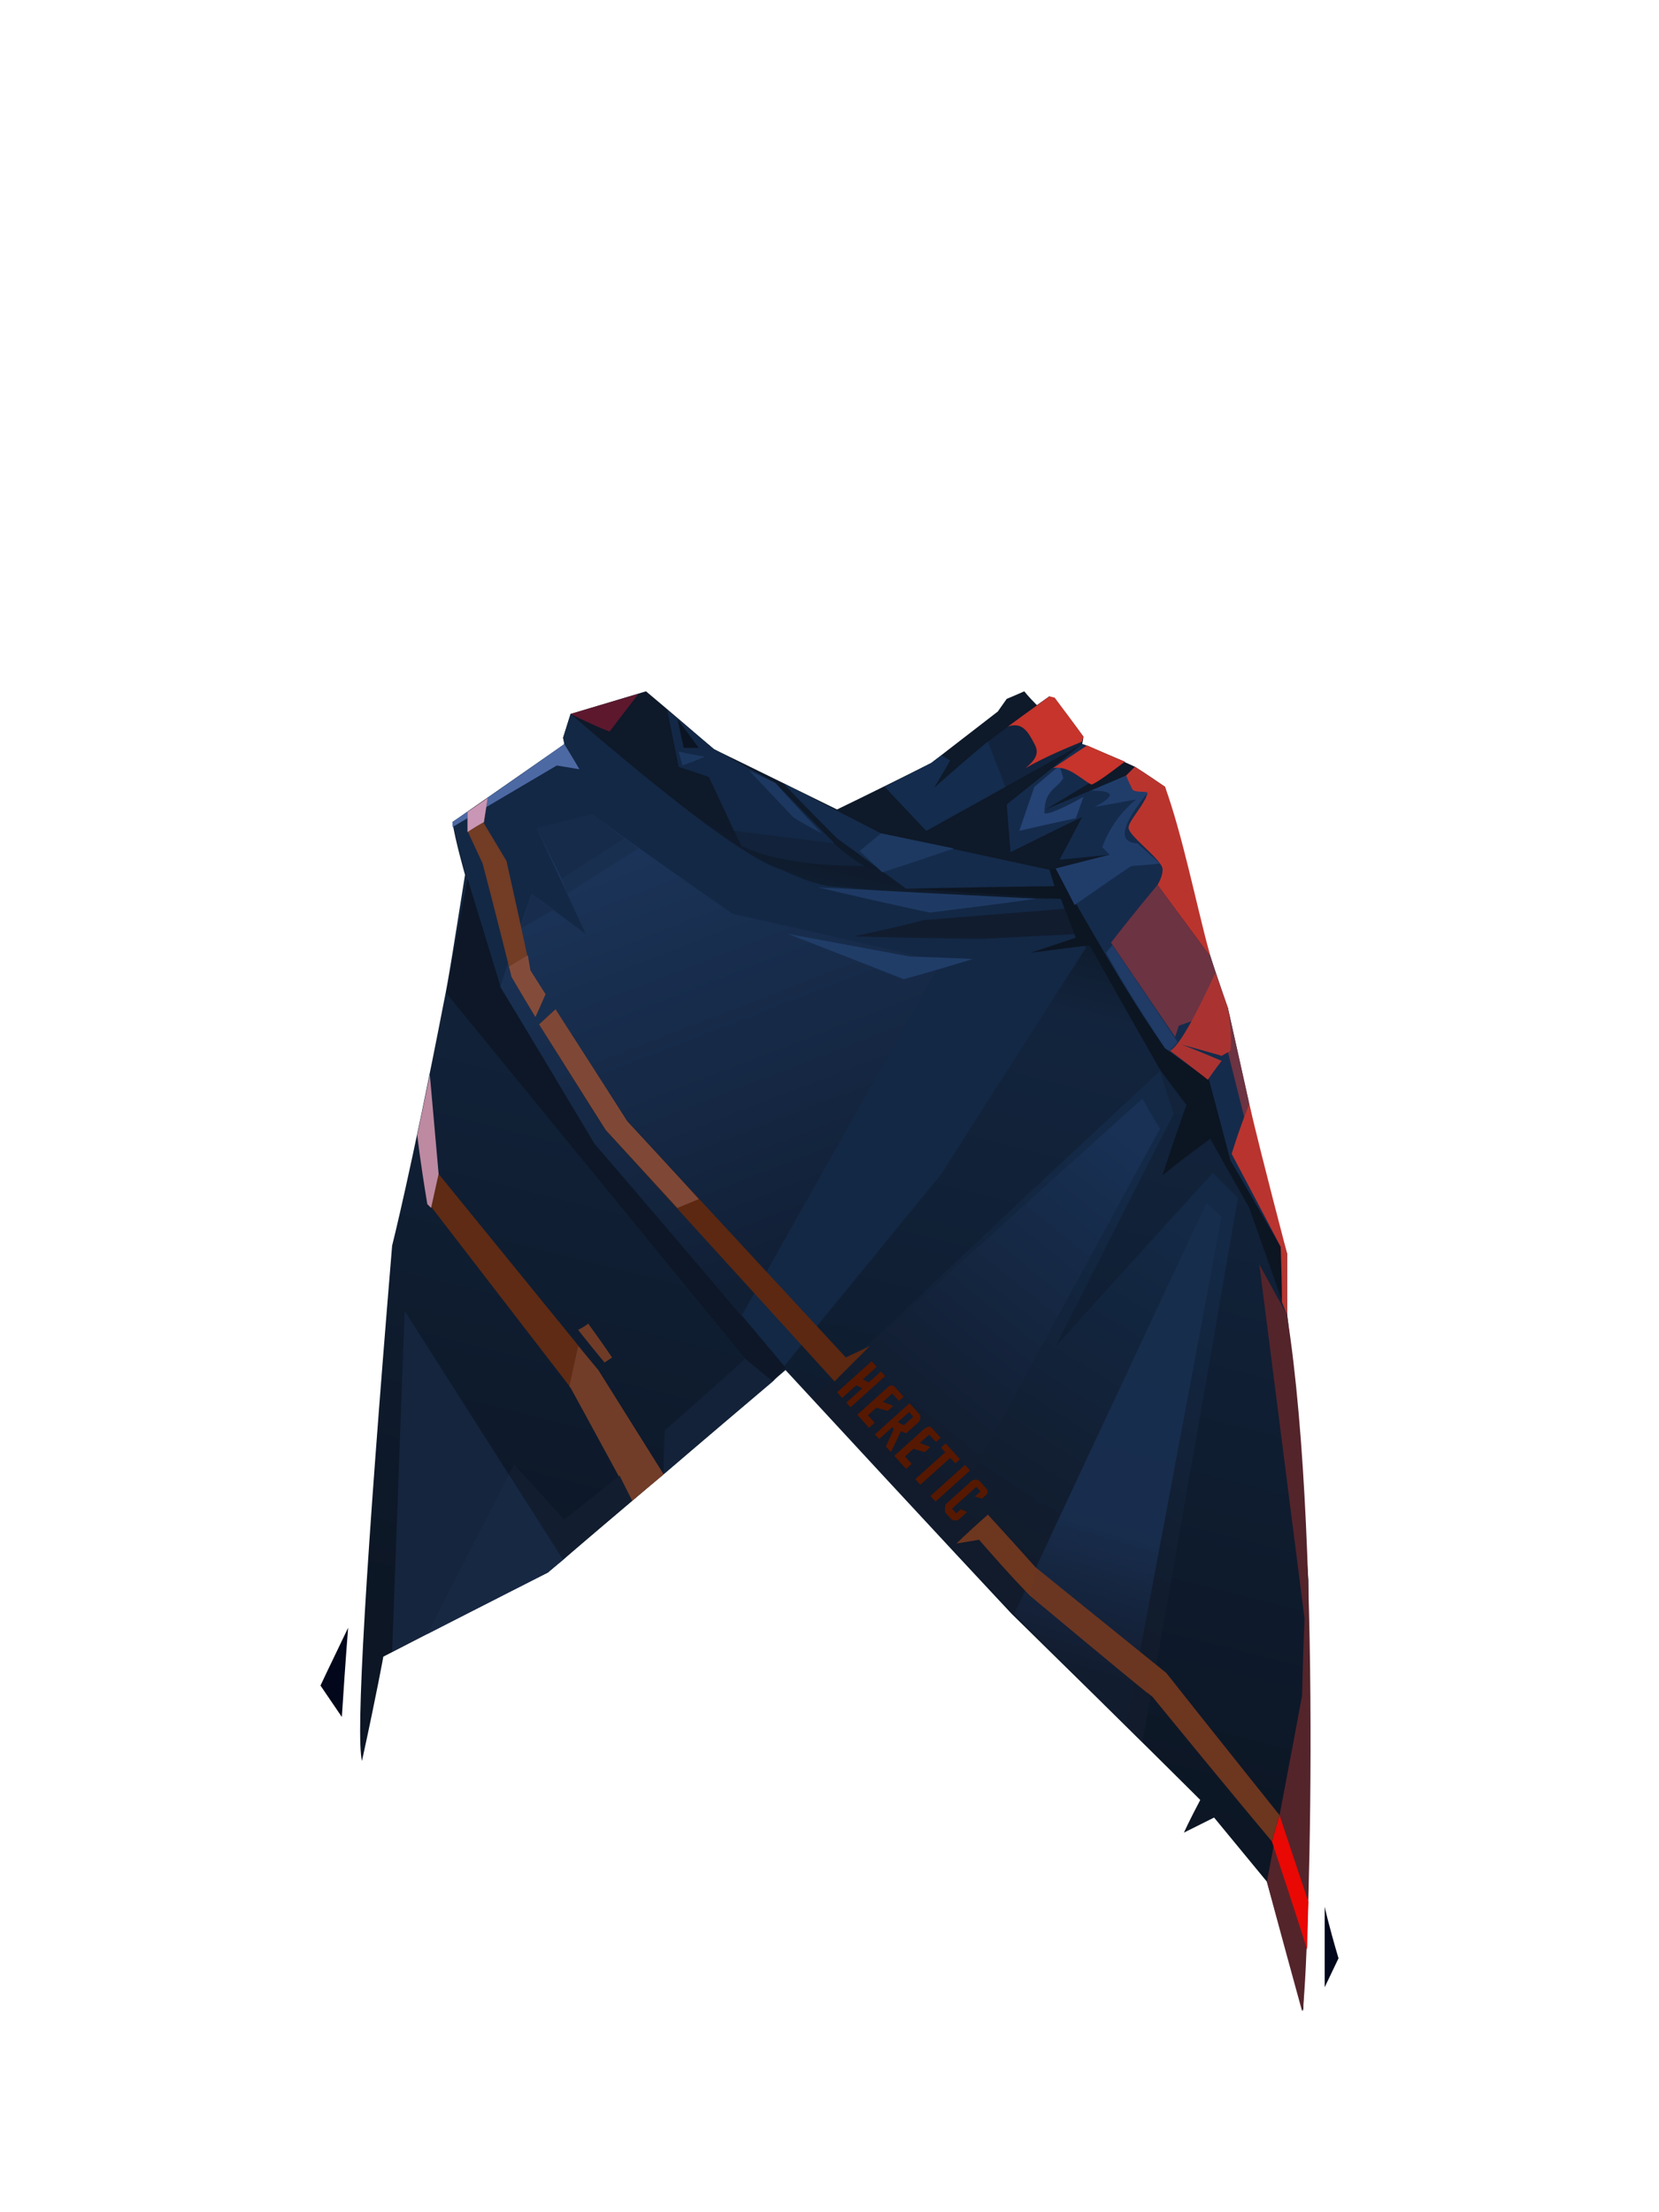 <?xml version="1.0" encoding="UTF-8"?><svg width="1320px" height="1760px" viewBox="0 0 1320 1760" version="1.1" xmlns="http://www.w3.org/2000/svg" xmlns:xlink="http://www.w3.org/1999/xlink"><defs><linearGradient x1="47%" y1="11%" x2="35%" y2="77%" id="id-35808"><stop stop-color="#0E1929" offset="0%"></stop><stop stop-color="#12243D" offset="13%"></stop><stop stop-color="#0C1624" offset="100%"></stop></linearGradient><linearGradient x1="66%" y1="14%" x2="43%" y2="71%" id="id-35809"><stop stop-color="#132946" offset="0%"></stop><stop stop-color="#111B2B" offset="100%"></stop></linearGradient><linearGradient x1="82%" y1="3%" x2="30%" y2="83%" id="id-35810"><stop stop-color="#183155" offset="0%"></stop><stop stop-color="#111B2C" offset="100%"></stop></linearGradient><linearGradient x1="57%" y1="6%" x2="47%" y2="91%" id="id-35811"><stop stop-color="#162D4C" offset="0%"></stop><stop stop-color="#182D4D" offset="65%"></stop><stop stop-color="#121C2F" offset="100%"></stop></linearGradient><linearGradient x1="25%" y1="6%" x2="55%" y2="94%" id="id-35812"><stop stop-color="#1B3459" offset="0%"></stop><stop stop-color="#111F35" offset="100%"></stop></linearGradient></defs><g transform=" translate(255,550)" id="id-35813"><path d=" M 560,0 C 551,4 546,6 546,6 C 541,13 539,16 539,16 C 504,43 486,57 486,57 C 436,82 411,94 411,94 C 346,62 313,46 313,46 C 277,15 259,0 259,0 C 219,12 199,18 199,18 C 195,31 193,37 193,37 C 194,40 194,42 194,42 C 171,60 141,81 105,104 C 107,118 115,146 115,146 C 107,196 102,229 98,248 C 72,382 57,441 57,441 C 36,694 28,831 33,851 C 45,796 50,768 50,768 C 137,723 181,701 181,701 C 307,594 370,540 370,540 C 490,670 550,734 550,734 C 650,832 700,882 700,882 C 691,899 687,908 687,908 C 703,900 711,896 711,896 C 739,930 753,947 753,947 C 772,1015 782,1050 782,1050 C 785,888 787,806 787,806 C 786,740 786,707 786,707 C 781,636 777,564 769,494 C 769,463 769,447 769,447 C 759,413 754,397 754,397 C 733,301 722,252 722,252 C 701,194 687,137 672,76 C 656,65 648,60 648,60 C 622,48 609,43 609,43 C 607,42 606,42 606,42 C 607,38 607,36 607,36 C 592,16 584,5 584,5 C 581,5 580,4 580,4 L 570,11 C 563,4 560,0 560,0 Z" fill="url(#id-35808)" id="id-35814"></path><path d=" M 199,18 C 285,92 341,134 367,142 C 384,150 397,154 405,155 C 523,166 589,165 589,165 C 603,191 609,204 609,204 C 532,324 494,384 494,384 L 368,538 C 346,510 335,497 335,497 C 238,382 190,324 190,324 L 140,235 L 105,104 L 194,42 L 193,37 C 197,24 199,18 199,18 Z" fill="#132845" id="id-35815"></path><path d=" M 710,383 L 585,521 C 585,521 616,459 679,336 C 679,336 675,325 668,302 C 668,302 575,388 391,562 C 391,562 444,619 552,734 C 552,734 586,768 654,836 C 654,836 680,692 730,403 L 710,383 Z" fill="url(#id-35809)" id="id-35816"></path><path d=" M 654,324 C 663,340 668,348 668,348 L 492,671 L 391,562 C 566,403 654,324 654,324 Z" fill="url(#id-35810)" id="id-35817"></path><path d=" M 705,407 C 713,415 717,418 717,418 L 641,823 L 552,734 C 654,516 705,407 705,407 Z" fill="url(#id-35811)" id="id-35818"></path><path d=" M 753,947 C 772,848 781,799 781,799 C 782,758 783,738 783,738 L 747,456 L 769,496 C 799,686 785,1050 781,1050 C 762,981 753,947 753,947 Z" fill="#54242B" id="id-35819"></path><path d=" M 799,967 C 799,1010 799,1031 799,1031 L 810,1008 C 802,981 799,967 799,967 Z" fill="#02071B" id="id-35820"></path><path d=" M 273,623 C 256,637 248,644 248,644 C 216,584 199,554 199,554 C 125,458 88,410 88,410 C 92,393 94,384 94,384 L 221,540 L 273,623 Z" fill="#5F2B14" id="id-35821"></path><path d=" M 205,521 L 198,553 L 199,554 L 248,644 L 273,623 L 221,540 C 210,527 205,521 205,521 Z" fill="#713D29" id="id-35822"></path><path d=" M 205,508 C 211,505 213,503 213,503 C 226,521 232,530 232,530 L 226,534 C 212,517 205,508 205,508 Z" fill="#6F3B27" id="id-35823"></path><path d=" M 94,384 C 90,402 88,411 88,411 C 86,409 85,408 85,408 C 79,372 77,353 77,353 L 87,305 L 94,384 Z" fill="#BD8AA1" id="id-35824"></path><path d=" M 193,691 C 185,697 181,701 181,701 C 98,743 57,764 57,764 L 67,493 L 193,691 Z" fill="#16253E" id="id-35825"></path><path d=" M 193,691 C 164,645 150,622 150,622 C 153,618 154,615 154,615 C 180,644 194,659 194,659 L 238,624 L 248,644 C 211,675 193,691 193,691 Z" fill="#121E30" id="id-35826"></path><path d=" M 273,623 C 273,600 274,588 274,588 C 317,550 338,531 338,531 L 360,549 C 302,598 273,623 273,623 Z" fill="#132239" id="id-35827"></path><path d=" M 360,549 C 345,537 338,531 338,531 L 100,240 L 117,149 L 143,234 L 219,358 L 370,538 L 360,549 Z" fill="#0D1727" id="id-35828"></path><path d=" M 22,745 C 7,776 0,791 0,791 L 17,816 C 20,769 22,745 22,745 Z" fill="#02071B" id="id-35829"></path><path d=" M 172,109 C 201,102 216,98 216,98 C 290,151 328,177 328,177 C 439,202 494,215 494,215 C 388,403 335,497 335,497 C 257,405 218,360 218,360 C 168,276 143,235 143,235 C 159,186 168,161 168,161 L 211,193 C 185,137 172,109 172,109 Z" fill="url(#id-35812)" id="id-35830"></path><path d=" M 485,176 C 542,169 570,165 570,165 L 396,156 C 455,170 485,176 485,176 Z" fill="#1E3A64" id="id-35831"></path><path d=" M 424,195 C 462,187 480,182 480,182 C 555,176 592,173 592,173 C 600,186 604,193 604,193 L 525,197 C 458,196 424,195 424,195 Z" fill="#111C2F" id="id-35832"></path><path d=" M 565,208 C 596,204 612,202 612,202 C 649,268 668,301 668,301 C 682,320 689,329 689,329 C 676,366 670,385 670,385 C 695,365 708,356 708,356 L 739,411 L 769,496 C 769,463 769,447 769,447 C 739,398 724,373 724,373 C 713,330 707,309 707,309 C 684,293 672,284 672,284 C 639,236 613,189 585,141 C 582,142 580,142 580,142 C 583,151 584,155 584,155 L 469,157 C 549,162 589,165 589,165 L 601,196 C 577,204 565,208 565,208 Z" fill="#0C1522" id="id-35833"></path><path d=" M 449,76 L 482,111 L 606,42 L 580,4 C 547,28 531,40 531,40 C 502,65 488,77 488,77 C 497,63 501,55 501,55 L 494,51 L 486,57 C 461,70 449,76 449,76 Z" fill="#12233D" id="id-35834"></path><path d=" M 547,28 C 551,25 562,17 580,4 L 584,5 C 600,26 607,36 607,36 C 606,39 606,40 606,40 C 594,45 579,51 561,61 C 575,50 569,44 566,38 C 561,29 556,25 547,28 Z" fill="#C6342B" id="id-35835"></path><path d=" M 433,139 C 388,139 355,133 335,123 C 317,86 309,68 309,68 C 293,63 285,60 285,60 L 276,15 C 301,36 313,46 313,46 L 362,73 C 393,108 416,130 433,139 Z" fill="#11223A" id="id-35836"></path><path d=" M 329,111 L 409,121 L 362,73 L 313,46 L 276,15 L 285,60 L 309,68 C 323,97 329,111 329,111 Z" fill="#132846" id="id-35837"></path><path d=" M 306,52 C 294,57 288,59 288,59 L 285,48 C 299,51 306,52 306,52 Z" fill="#1C375E" id="id-35838"></path><path d=" M 301,45 C 293,45 289,45 289,45 L 284,22 C 295,37 301,45 301,45 Z" fill="#0B1422" id="id-35839"></path><path d=" M 399,113 C 383,105 376,100 376,100 L 341,63 L 362,73 C 386,100 399,113 399,113 Z" fill="#1D3860" id="id-35840"></path><path d=" M 519,213 C 483,224 464,229 464,229 C 403,205 372,193 372,193 L 469,211 C 502,212 519,213 519,213 Z" fill="#203D68" id="id-35841"></path><path d=" M 466,157 C 429,130 411,117 411,117 C 382,88 368,73 368,73 L 446,113 L 580,142 L 584,155 C 505,156 466,157 466,157 Z" fill="#142B4B" id="id-35842"></path><path d=" M 447,144 L 429,127 C 440,118 446,113 446,113 L 504,125 C 466,138 447,144 447,144 Z" fill="#1D3961" id="id-35843"></path><path d=" M 531,40 L 545,76 L 482,111 L 449,76 L 486,57 L 494,51 L 501,55 L 488,77 C 516,52 531,40 531,40 Z" fill="#142C4D" id="id-35844"></path><path d=" M 546,90 C 548,115 549,128 549,128 C 587,109 606,100 606,100 C 594,123 588,134 588,134 L 628,130 L 585,141 C 613,189 639,237 672,284 L 707,309 L 724,373 L 764,442 L 714,255 L 670,139 L 658,81 C 651,70 648,64 648,64 L 577,94 L 640,56 L 609,43 L 606,42 C 566,74 546,90 546,90 Z" fill="#142B4C" id="id-35845"></path><path d=" M 588,59 C 575,70 568,76 568,76 C 560,99 556,111 556,111 C 586,104 601,101 601,101 C 605,90 607,84 607,84 C 589,94 579,98 576,97 C 576,78 586,78 591,69 C 589,62 588,59 588,59 Z" fill="#254374" id="id-35846"></path><path d=" M 583,61 C 601,49 610,43 610,43 C 630,52 640,56 640,56 C 623,69 614,75 613,74 C 604,69 595,59 583,61 Z" fill="#C6342B" id="id-35847"></path><path d=" M 613,79 C 632,79 633,83 616,92 C 638,88 649,86 649,86 C 637,96 628,108 622,124 L 628,130 C 600,137 585,141 585,141 C 595,160 600,170 600,170 C 630,149 645,139 645,139 C 660,138 668,137 668,137 L 650,121 C 632,120 640,103 658,81 L 648,64 C 625,74 613,79 613,79 Z" fill="#203D6A" id="id-35848"></path><path d=" M 630,202 L 625,208 C 640,235 656,260 672,284 C 675,286 676,286 676,286 L 682,279 C 648,228 630,202 630,202 Z" fill="#1F3B66" id="id-35849"></path><path d=" M 253,125 C 215,149 196,161 196,161 C 193,153 192,149 192,149 L 242,117 C 249,122 253,125 253,125 Z" fill="#182F50" id="id-35850"></path><path d=" M 185,174 L 159,189 L 168,161 C 179,170 185,174 185,174 Z" fill="#182D4D" id="id-35851"></path><polygon points="85 750 150 623 193 691 181 701" fill="#172843" id="id-35852"></polygon><polygon points="242 117 192 149 172 109 216 98" fill="#162B49" id="id-35853"></polygon><path d=" M 648,60 C 643,65 641,67 641,67 C 643,72 645,76 646,78 C 648,81 658,79 658,81 C 656,90 642,104 643,109 C 644,116 671,135 670,142 C 670,145 669,149 666,154 L 708,211 C 696,166 686,115 672,76 C 656,65 648,60 648,60 Z" fill="#BA342E" id="id-35854"></path><path d=" M 666,154 C 641,184 629,200 629,200 C 663,250 680,275 680,275 C 682,269 683,266 683,266 L 714,255 L 735,339 L 739,328 L 722,252 L 708,211 C 680,173 666,154 666,154 Z" fill="#6C3342" id="id-35855"></path><path d=" M 712,224 C 695,261 683,282 676,286 C 696,301 706,309 706,309 C 713,299 717,294 717,294 C 696,285 685,281 685,281 C 707,287 717,290 717,290 L 724,286 C 725,276 724,265 722,252 L 712,224 Z" fill="#AA3331" id="id-35856"></path><path d=" M 739,328 C 729,354 725,368 725,368 C 751,417 764,442 764,442 C 765,471 765,486 765,486 L 769,496 L 769,490 L 769,447 C 752,382 742,342 739,328 Z" fill="#B9342F" id="id-35857"></path><path d=" M 763,894 C 759,908 757,915 757,915 C 776,972 785,1001 785,1001 L 786,963 L 763,894 Z" fill="#E90804" id="id-35858"></path><path d=" M 531,655 C 514,670 506,678 506,678 C 518,676 524,675 524,675 C 550,705 564,719 564,719 C 629,773 662,800 662,800 C 725,877 757,915 757,915 C 761,901 763,894 763,894 C 703,819 673,781 673,781 L 569,697 C 544,669 531,655 531,655 Z" fill="#6D361F" id="id-35859"></path><path d=" M 570,698 C 566,712 564,719 564,719 C 626,771 658,797 658,797 L 661,772 C 600,723 570,698 570,698 Z" fill="#6A3622" id="id-35860"></path><path d=" M 187,253 C 178,261 174,265 174,265 C 209,321 227,349 227,349 C 348,482 409,549 409,549 C 428,530 437,521 437,521 C 424,527 418,530 418,530 L 244,342 C 206,283 187,253 187,253 Z" fill="#5C2811" id="id-35861"></path><path d=" M 230,32 L 253,2 L 199,18 C 219,28 230,32 230,32 Z" fill="#5D182E" id="id-35862"></path><path d=" M 194,42 C 202,55 206,62 206,62 C 194,60 188,59 188,59 L 105,108 L 105,104 C 162,65 191,44 194,42 Z" fill="#4D69A4" id="id-35863"></path><path d=" M 133,85 C 131,98 130,105 130,105 C 142,125 148,135 148,135 C 161,193 167,222 167,222 C 175,235 179,241 179,241 C 174,253 171,259 171,259 C 158,238 152,227 152,227 C 137,167 129,137 129,137 C 121,120 117,111 117,111 L 117,96 C 128,88 133,85 133,85 Z" fill="#723C25" id="id-35864"></path><path d=" M 130,104 C 121,109 117,112 117,112 C 117,101 117,96 117,96 L 133,85 C 131,98 130,104 130,104 Z" fill="#C997B5" id="id-35865"></path><path d=" M 150,219 L 165,210 L 167,222 L 179,241 L 171,259 L 152,227 C 151,222 150,219 150,219 Z" fill="#834C3A" id="id-35866"></path><path d=" M 227,349 L 174,265 L 187,253 C 225,312 244,342 244,342 C 282,383 301,404 301,404 L 284,411 L 227,349 Z" fill="#7F4836" id="id-35867"></path><path d=" M 413,599 L 408,601 L 408,616 L 402,616 L 402,579 L 408,579 L 408,594 L 413,592 L 413,579 L 418,579 L 418,616 L 413,616 L 413,599 Z M 440,584 L 432,584 L 432,594 L 440,590 L 440,596 L 432,601 L 432,610 L 440,610 L 440,616 L 426,616 L 426,584 C 426,582 426,581 427,580 C 428,579 429,579 430,579 L 440,579 L 440,584 Z M 460,616 L 454,602 L 452,602 L 452,616 L 447,616 L 447,579 L 458,579 C 459,579 460,579 461,580 C 462,581 463,582 463,584 L 463,597 L 459,599 L 466,616 L 460,616 Z M 457,594 L 457,584 L 452,584 L 452,596 L 457,594 Z M 484,584 L 476,584 L 476,594 L 484,590 L 484,596 L 476,601 L 476,610 L 484,610 L 484,616 L 470,616 L 470,584 C 470,582 471,581 471,580 C 472,579 474,579 475,579 L 484,579 L 484,584 Z M 495,616 L 495,584 L 490,584 L 490,579 L 507,579 L 507,584 L 501,584 L 501,616 L 495,616 Z M 513,616 L 513,579 L 519,579 L 519,616 L 513,616 Z M 537,605 L 542,603 L 542,610 C 542,612 542,613 541,614 C 540,615 539,616 538,616 L 531,616 C 530,616 529,615 528,614 C 527,613 526,612 526,610 L 526,584 C 526,582 527,581 528,580 C 529,579 530,579 531,579 L 538,579 C 539,579 540,579 541,580 C 542,581 542,582 542,584 L 542,587 L 537,590 L 537,584 L 532,584 L 532,610 L 537,610 L 537,605 Z" transform=" translate(472,597) rotate(48) translate(-472,-597)" fill="#561800" id="id-35868"></path></g></svg>